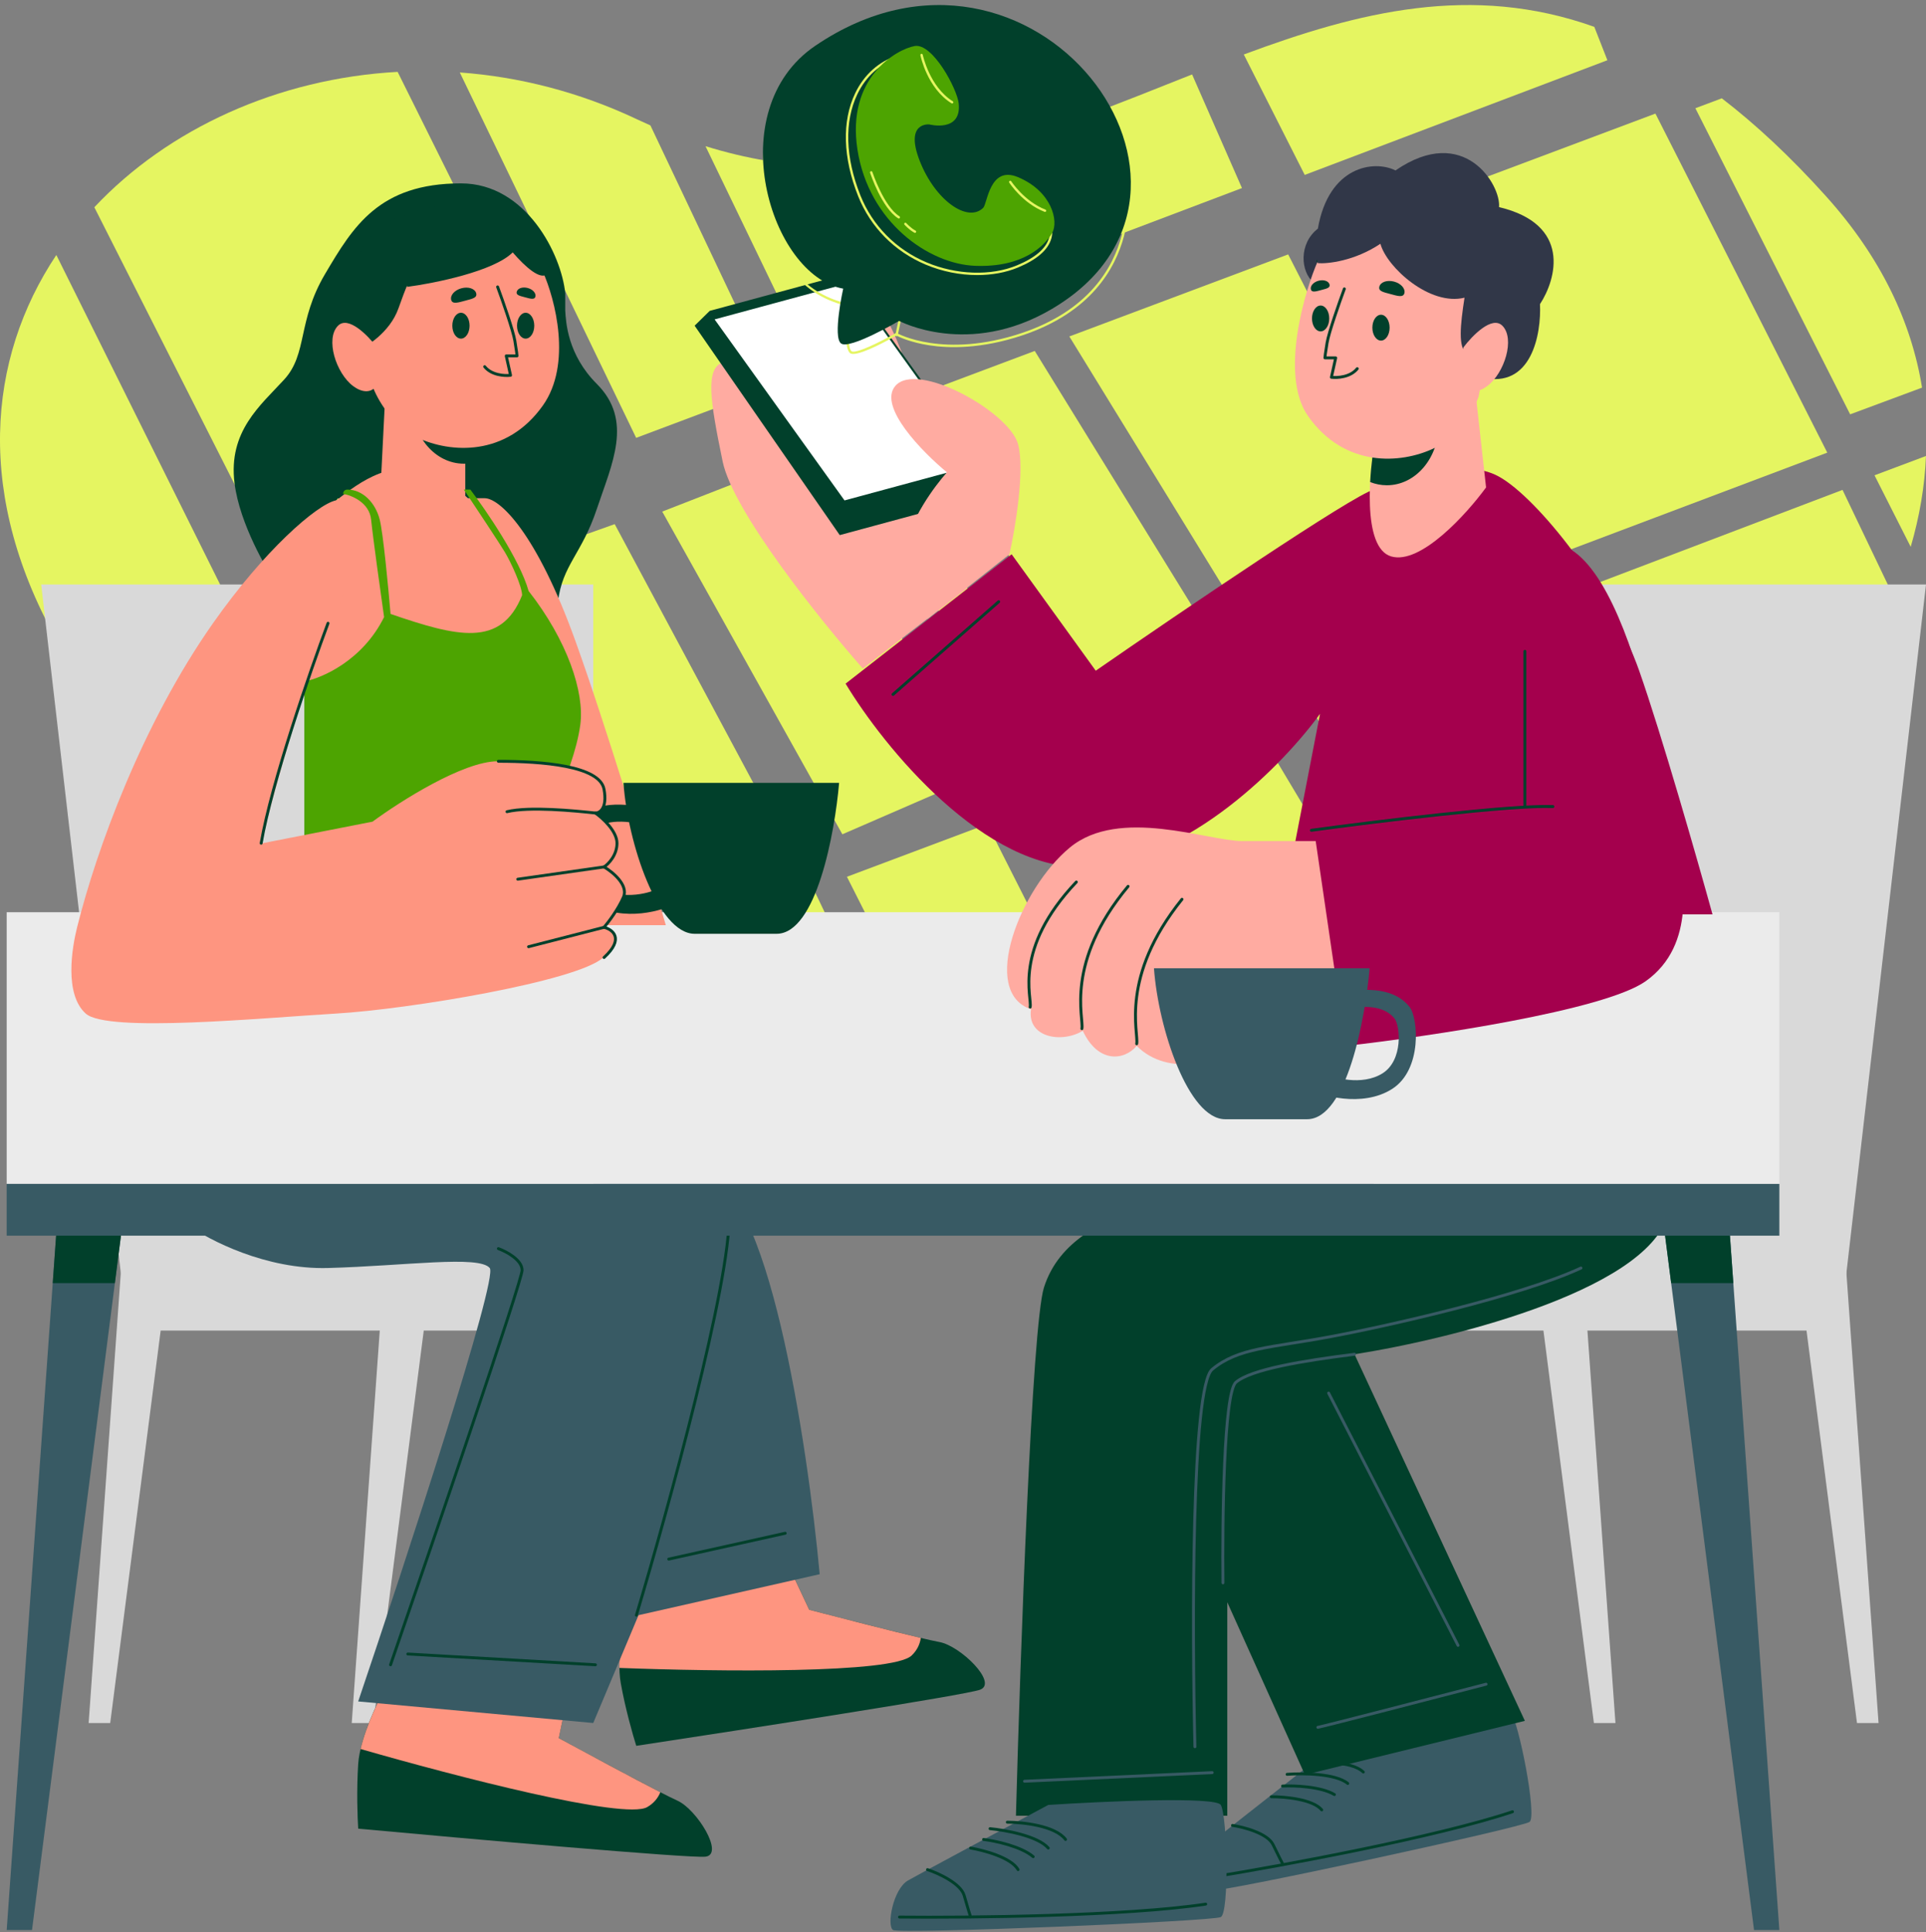 <svg xmlns="http://www.w3.org/2000/svg" width="300" height="301" viewBox="0 0 300 301" fill="none"><rect x="0" y="0" width="300" height="301" fill="#808080" stroke="none"/><path fill-rule="evenodd" clip-rule="evenodd" d="M91.802 71.284L61.936 11.195C43.308 12.214 26.191 20.048 14.693 32.286L43.58 89.366L91.802 71.284Z" fill="#E5F561"></path><path fill-rule="evenodd" clip-rule="evenodd" d="M193.453 29.298L185.684 11.595C174.53 16.008 163.236 20.72 151.439 23.52L158.587 42.505L193.453 29.298Z" fill="#E5F561"></path><path fill-rule="evenodd" clip-rule="evenodd" d="M250.373 9.382L248.334 4.183C229.257 -2.635 211.561 1.848 193.737 8.488L203.229 27.247L250.373 9.382Z" fill="#E5F561"></path><path fill-rule="evenodd" clip-rule="evenodd" d="M8.773 39.721C-1.987 55.87 -4.004 77.41 9.272 100.511L34.319 91.118L8.773 39.721Z" fill="#E5F561"></path><path fill-rule="evenodd" clip-rule="evenodd" d="M16.065 110.695C25.614 123.236 39.803 136.065 59.633 148.593C61.855 149.997 64.097 151.329 66.352 152.603L39.447 102.354L16.065 110.695Z" fill="#E5F561"></path><path fill-rule="evenodd" clip-rule="evenodd" d="M46.243 99.31L75.417 151.821L123.64 133.739L95.748 81.646L46.243 99.31Z" fill="#E5F561"></path><path fill-rule="evenodd" clip-rule="evenodd" d="M103.152 79.693L131.21 129.963L152.033 120.922L125.256 71.072L103.152 79.693Z" fill="#E5F561"></path><path fill-rule="evenodd" clip-rule="evenodd" d="M120.56 60.146L101.312 19.539C100.645 19.244 99.977 18.941 99.304 18.622C90.199 14.307 80.816 11.953 71.618 11.285L99.091 68.208L120.56 60.146Z" fill="#E5F561"></path><path fill-rule="evenodd" clip-rule="evenodd" d="M136.228 54.08L128.596 25.984C122.544 25.76 116.322 24.769 109.891 22.77L126.817 57.842L136.228 54.08Z" fill="#E5F561"></path><path fill-rule="evenodd" clip-rule="evenodd" d="M151.418 46.997L143.907 25.013C141.036 25.466 138.134 25.782 135.192 25.933L142.006 50.757L151.418 46.997Z" fill="#E5F561"></path><path fill-rule="evenodd" clip-rule="evenodd" d="M238.387 94.796L254.064 123.071L282.737 113.066C287.854 106.537 291.961 99.74 294.891 92.815L286.998 76.314L238.387 94.796Z" fill="#E5F561"></path><path fill-rule="evenodd" clip-rule="evenodd" d="M288.186 64.544L299.383 60.384C297.724 50.105 292.93 40.021 284.437 30.581C278.874 24.396 273.469 19.368 268.192 15.315L264.076 16.859L288.186 64.544Z" fill="#E5F561"></path><path fill-rule="evenodd" clip-rule="evenodd" d="M205.781 37.226L205.87 37.306L232.64 90.123L284.623 70.51L257.854 17.694L205.781 37.226Z" fill="#E5F561"></path><path fill-rule="evenodd" clip-rule="evenodd" d="M166.564 52.412L194.877 98.52L224.972 87.227L200.65 39.629L166.564 52.412Z" fill="#E5F561"></path><path fill-rule="evenodd" clip-rule="evenodd" d="M146.956 60.005L166.046 109.742L189.68 100.896L161.177 54.668L146.956 60.005Z" fill="#E5F561"></path><path fill-rule="evenodd" clip-rule="evenodd" d="M203.095 108.464L230.275 153.789C238.422 149.796 246.085 145.299 253.138 140.406L231.653 97.779L203.095 108.464Z" fill="#E5F561"></path><path fill-rule="evenodd" clip-rule="evenodd" d="M259.734 135.576C264.558 131.846 269.039 127.926 273.125 123.853L257.405 129.8L259.734 135.576Z" fill="#E5F561"></path><path fill-rule="evenodd" clip-rule="evenodd" d="M170.476 121.179L188.647 168.522C200.335 165.837 211.585 162.104 222.153 157.533L194.971 112.042L170.476 121.179Z" fill="#E5F561"></path><path fill-rule="evenodd" clip-rule="evenodd" d="M292.018 74.027L291.992 74.066L297.618 85.188C298.991 80.489 299.803 75.755 300 71.03L292.018 74.027Z" fill="#E5F561"></path><path fill-rule="evenodd" clip-rule="evenodd" d="M132.72 68.256L156.848 116.292L159.703 115.186L140.51 65.184L132.72 68.256Z" fill="#E5F561"></path><path fill-rule="evenodd" clip-rule="evenodd" d="M131.921 136.58L150.46 173.285C158.87 173.118 167.205 172.363 175.383 171.082L153.777 128.376L131.921 136.58Z" fill="#E5F561"></path><path fill-rule="evenodd" clip-rule="evenodd" d="M126.901 138.867L78.29 157.35L79.797 159.382C96.188 166.677 113.183 170.877 130.136 172.517L141.354 169.089L126.901 138.867Z" fill="#E5F561"></path><path d="M285.891 174.352H277.157L289.25 268.405H292.609L285.891 174.352Z" fill="#D9D9D9"></path><path d="M244.911 174.352H236.177L248.27 268.405H251.629L244.911 174.352Z" fill="#D9D9D9"></path><path d="M214.008 91.046H300L286.564 207.27H214.008V91.046Z" fill="#D9D9D9"></path><path d="M20.525 174.352H29.259L17.166 268.405H13.807L20.525 174.352Z" fill="#D9D9D9"></path><path d="M61.505 174.352H70.239L58.146 268.405H54.787L61.505 174.352Z" fill="#D9D9D9"></path><path d="M92.408 91.046H6.416L19.852 207.27H92.408V91.046Z" fill="#D9D9D9"></path><path d="M189.286 286.526C190.955 285.145 202.98 275.735 208.784 271.203C217.182 269.175 234.234 265.415 235.259 266.601C236.539 268.083 239.459 282.918 238.251 283.81C237.042 284.702 189.401 295.03 188.293 294.541C187.185 294.051 187.2 288.253 189.286 286.526Z" fill="#385A64"></path><path d="M191.978 284.355C193.728 284.618 197.442 285.587 198.294 287.348C199.146 289.109 199.694 290.173 199.862 290.485M188.941 292.383C199.55 290.652 223.733 286.198 235.59 282.228M198.021 279.894C200.064 279.88 204.496 280.269 205.877 281.938M199.777 278.225C201.58 278.139 205.719 278.283 207.849 279.55M200.482 276.398C202.837 276.216 208.024 276.246 209.935 277.823M202.957 274.945C205.273 274.542 210.396 274.197 212.352 276.039" stroke="#01402B" stroke-width="0.452" stroke-linecap="round" stroke-linejoin="round"></path><path d="M162.613 200.551C164.964 193.161 172.018 190.138 177.729 188.122H260.025C258.413 200.483 226.659 208.5 210.983 210.964L237.52 268.068L203.257 276.465L191.165 249.593V282.847H158.246C158.918 257.878 160.732 206.463 162.613 200.551Z" fill="#01402B"></path><path d="M141.448 292.924C143.329 291.849 156.788 284.638 163.282 281.167C171.904 280.607 189.348 279.824 190.155 281.167C191.162 282.847 191.498 297.962 190.155 298.634C188.811 299.306 140.105 301.322 139.097 300.65C138.089 299.978 139.097 294.267 141.448 292.924Z" fill="#385A64"></path><path d="M144.473 291.244C146.152 291.804 149.645 293.394 150.183 295.275C150.72 297.156 151.079 298.298 151.191 298.634M140.106 298.634C150.855 298.746 175.443 298.5 187.804 296.619M151.191 287.885C153.206 288.221 157.506 289.363 158.581 291.244M153.206 286.542C154.998 286.766 159.051 287.617 160.932 289.229M154.214 284.862C156.565 285.086 161.671 286.004 163.283 287.885M156.901 283.854C159.252 283.854 164.358 284.392 165.971 286.542" stroke="#01402B" stroke-width="0.452" stroke-linecap="round" stroke-linejoin="round"></path><path d="M159.589 277.474L188.813 276.131M186.125 272.1C185.678 253.625 185.588 216.004 188.813 213.316C192.844 209.957 197.882 209.957 206.952 208.278C216.021 206.598 236.847 201.896 246.253 197.529M190.492 246.571C190.38 236.83 190.627 216.944 192.508 215.332C194.859 213.316 202.921 211.973 210.983 210.965M205.272 269.077C206.616 268.808 223.299 264.486 231.473 262.359M206.952 217.011L227.106 256.312" stroke="#385A64" stroke-width="0.452" stroke-linecap="round" stroke-linejoin="round"></path><path d="M55.795 274.785C56.063 270.755 58.818 265.044 60.161 262.693H88.713L87.034 270.755C92.184 273.554 103.09 279.421 105.509 280.496C108.532 281.839 112.899 288.894 109.875 289.229C107.457 289.498 72.814 286.43 55.795 284.863C55.683 283.183 55.526 278.816 55.795 274.785Z" fill="#01402B"></path><path fill-rule="evenodd" clip-rule="evenodd" d="M56.166 272.456C70.933 276.705 97.247 283.539 100.808 281.504C101.83 280.92 102.479 280.108 102.859 279.188C98.602 277.004 91.062 272.943 87.036 270.756L88.716 262.694H60.164C59.064 264.618 57.02 268.793 56.166 272.456Z" fill="#FE9580"></path><path d="M96.689 262.176C95.982 258.199 97.286 251.994 98.026 249.389L119.025 235.819L126.048 250.766C131.719 252.247 143.714 255.326 146.32 255.789C149.578 256.367 155.51 262.167 152.655 263.219C150.372 264.06 116.005 269.396 99.107 271.959C98.596 270.355 97.395 266.154 96.689 262.176Z" fill="#01402B"></path><path d="M96.486 259.825C111.841 260.407 139.027 260.725 141.995 257.895C142.847 257.083 143.282 256.139 143.43 255.154C138.773 254.056 130.479 251.923 126.046 250.766L119.024 235.818L98.024 249.389C97.418 251.521 96.435 256.065 96.486 259.825Z" fill="#FE9580"></path><path d="M51.091 197.526C41.417 197.795 32.504 193.16 29.257 190.808C51.874 188.345 99.595 183.418 109.538 183.418C119.481 183.418 125.774 224.623 127.677 245.225L99.461 251.607L92.407 268.403L55.793 265.044C63.183 243.21 77.627 199.139 76.284 197.526C74.604 195.511 63.183 197.191 51.091 197.526Z" fill="#385A64"></path><path d="M77.629 194.505C78.86 194.953 81.324 196.252 81.324 197.864C81.324 199.476 67.663 239.516 60.833 259.335M63.521 257.655L92.744 259.335M99.127 251.609C104.053 235.149 113.839 199.611 113.571 189.13M104.165 242.875L122.304 238.844" stroke="#01402B" stroke-width="0.452" stroke-linecap="round" stroke-linejoin="round"></path><rect x="1.041" y="142.104" width="276.115" height="42.324" fill="#EBEBEB"></rect><rect x="1.041" y="184.427" width="276.115" height="8.062" fill="#385A64"></rect><path d="M71.8 28.566C82.012 28.566 87.483 39.763 88.043 45.698V48.385C88.154 50.176 88.394 55.237 92.962 59.806C98.673 65.516 95.314 72.234 92.962 79.288C90.611 86.342 87.588 88.022 86.916 93.732C86.379 98.3 84.012 99.555 79.309 98.099L52.654 77.609L42.695 90.373C41.688 88.918 37.336 81.707 36.53 75.257C35.523 67.196 40.561 63.165 44.256 59.134C47.951 55.103 46.272 50.064 50.638 42.674C55.005 35.285 59.036 28.566 71.8 28.566Z" fill="#01402B"></path><path d="M60.042 60.815L59.37 74.251L72.471 77.946V66.189L60.042 60.815Z" fill="#FE9580"></path><ellipse cx="72.254" cy="62.828" rx="8.062" ry="9.405" fill="#01402B"></ellipse><path d="M75.494 77.61H68.776L80.533 144.12H103.71C101.023 134.938 94.439 113.216 89.603 99.78C83.556 82.985 77.846 77.61 75.494 77.61Z" fill="#FE9580"></path><path d="M65.2 73.242C59.49 71.898 54.451 76.265 50.756 79.288C47.397 81.954 47.397 85.28 47.397 92.544L47.397 92.724V131.689C59.266 131.241 83.809 128.532 87.034 121.276C91.065 112.207 89.385 105.825 83.003 92.724C76.621 79.624 70.911 74.585 65.2 73.242Z" fill="#FE9580"></path><path d="M81.324 92.725C81.324 91.381 79.644 87.686 78.636 86.006C77.83 84.663 74.046 78.952 72.254 76.265H73.262C75.725 79.512 80.988 87.216 82.332 92.053C88.378 99.778 91.065 107.84 90.393 112.879C89.856 116.91 87.93 121.724 87.034 123.628L47.397 136.728V106.161C50.211 105.62 56.496 102.862 59.826 96.128C59.266 92.194 58.079 83.655 57.81 80.968C57.542 78.281 54.787 77.161 53.444 76.937C53.444 76.713 53.578 76.265 54.115 76.265C56.467 76.265 58.482 78.281 59.154 80.968C59.691 83.118 60.498 91.646 60.834 95.642C71.205 99.187 78.035 100.946 81.324 92.725Z" fill="#4DA401"></path><path d="M84.563 63.165C89.131 56.716 86.466 46.594 84.563 42.339C82.435 39.428 78.113 33.605 77.845 33.605C77.576 33.605 67.655 36.069 62.729 37.3L55.675 48.049L58.026 60.142C58.698 62.045 61.049 66.323 65.08 68.204C70.119 70.555 78.852 71.227 84.563 63.165Z" fill="#FE9580"></path><path d="M62.059 48.049C60.716 51.811 57.021 54.095 55.341 54.767C51.31 50.065 54.669 38.643 59.372 35.284C64.075 31.925 76.839 30.246 79.862 31.589C82.885 32.933 86.244 41.666 85.237 42.674C84.229 43.682 81.878 41.666 79.862 39.315C76.906 42.271 67.658 44.13 63.403 44.69C63.515 44.242 63.403 44.287 62.059 48.049Z" fill="#01402B"></path><ellipse cx="71.799" cy="50.736" rx="1.344" ry="2.015" fill="#01402B"></ellipse><path d="M71.879 44.904C72.954 44.616 73.982 44.963 74.174 45.68C74.366 46.397 73.556 46.546 72.481 46.834C71.406 47.122 70.472 47.44 70.28 46.723C70.088 46.007 70.804 45.192 71.879 44.904Z" fill="#01402B"></path><path d="M82.199 44.863C81.398 44.648 80.632 44.907 80.489 45.441C80.346 45.976 80.949 46.087 81.751 46.302C82.552 46.516 83.247 46.753 83.39 46.219C83.534 45.685 83 45.078 82.199 44.863Z" fill="#01402B"></path><ellipse cx="81.876" cy="50.736" rx="1.344" ry="2.015" fill="#01402B"></ellipse><path d="M77.509 44.69C78.293 46.818 79.928 51.476 80.196 53.088C80.465 54.7 80.532 55.327 80.532 55.439H78.853L79.525 58.463C78.629 58.575 76.569 58.463 75.494 57.119" stroke="#01402B" stroke-width="0.452" stroke-linecap="round" stroke-linejoin="round"></path><path fill-rule="evenodd" clip-rule="evenodd" d="M99.678 125.643C93.632 124.635 90.945 126.314 89.601 127.994C88.257 129.673 87.586 137.735 92.288 140.759C96.991 143.782 103.709 141.766 105.053 140.759C106.128 139.952 101.918 130.345 99.678 125.643ZM98.888 128.198C94.732 127.522 92.885 128.649 91.961 129.776C91.037 130.904 90.576 136.314 93.808 138.343C97.041 140.372 101.659 139.02 102.583 138.343C103.322 137.802 100.428 131.355 98.888 128.198Z" fill="#01402B"></path><path d="M52.654 50.736C54.266 49.124 57.357 52.303 58.7 54.095C60.38 60.477 57.693 62.156 55.005 60.141C52.318 58.126 50.639 52.751 52.654 50.736Z" fill="#FE9580"></path><path d="M58.028 127.996L40.896 131.355C40.896 129.004 48.622 101.795 52.317 95.077C56.012 88.359 55.34 77.274 52.317 77.946C49.294 78.618 41.092 85.811 33.171 97.092C22.086 112.88 15.031 132.362 12.008 144.455C11.206 147.665 9.993 154.868 13.352 157.891C16.711 160.914 40.896 158.563 52.317 157.891C63.738 157.219 89.939 152.853 93.969 149.158C97.194 146.202 95.313 144.791 93.969 144.455C94.641 143.671 96.186 141.633 96.993 139.752C97.799 137.871 95.313 135.833 93.969 135.05C94.641 134.602 95.985 133.236 95.985 131.355C95.985 129.474 93.746 127.436 92.626 126.652C93.298 126.652 94.507 125.913 93.969 122.957C93.298 119.262 84.228 118.59 77.51 118.59C72.136 118.59 62.282 124.861 58.028 127.996Z" fill="#FE9580"></path><path d="M77.629 118.59C84.347 118.59 93.417 119.262 94.088 122.957C94.626 125.913 93.417 126.652 92.745 126.652C93.865 127.436 96.104 129.474 96.104 131.355C96.104 133.236 94.76 134.602 94.088 135.05C95.432 135.833 97.918 137.871 97.112 139.752C96.305 141.633 94.76 143.671 94.088 144.455C95.432 144.791 97.313 146.202 94.088 149.158" stroke="#01402B" stroke-width="0.452" stroke-linecap="round" stroke-linejoin="round"></path><path d="M51.093 97.092C48.293 104.594 42.292 121.949 40.679 131.354" stroke="#01402B" stroke-width="0.452" stroke-linecap="round"></path><path d="M92.744 126.651C89.497 126.301 82.465 125.602 78.972 126.443M94.087 135.048L80.651 136.96M94.087 144.454L82.331 147.477" stroke="#01402B" stroke-width="0.452" stroke-linecap="round"></path><path d="M130.702 121.949H97.112C97.784 131.355 102.486 145.463 108.197 145.463H120.961C127.142 145.463 130.031 129.787 130.702 121.949Z" fill="#01402B"></path><path d="M204.603 44.018C206.215 45.361 207.29 45.25 207.626 45.026C212.105 48.833 223.01 56.917 230.803 58.798C238.596 60.679 240.097 51.968 239.873 47.377C242.448 43.458 244.777 34.948 233.491 32.261C233.827 28.901 228.116 19.161 217.367 26.551C214.008 24.871 206.954 25.879 205.275 35.62C202.252 37.972 202.588 42.338 204.603 44.018Z" fill="#313748"></path><path d="M112.564 71.898C114.176 79.691 127.791 96.643 134.397 104.145L150.521 91.716L142.123 59.806C140.892 55.663 137.891 47.377 135.741 47.377C133.591 47.377 131.71 49.616 131.038 50.736C125.776 52.304 114.713 55.64 112.564 56.446C109.876 57.454 110.548 62.157 112.564 71.898Z" fill="#FFABA1"></path><path d="M170.676 104.481L157.575 86.342L131.711 106.496C137.645 116.349 153.477 135.854 169.332 135.048C185.187 134.242 200.123 118.813 205.61 111.199L199.564 142.438H266.745C264.393 133.928 258.817 114.424 255.324 104.481C250.957 92.053 239.536 77.608 233.49 74.249C227.444 70.89 218.038 75.257 214.008 76.265C210.783 77.071 183.776 95.411 170.676 104.481Z" fill="#A4004D"></path><path d="M216.694 86.678C212.126 85.334 213.223 73.354 214.343 67.531L229.458 57.79L231.474 75.929C228.451 80.072 221.262 88.022 216.694 86.678Z" fill="#FFABA1"></path><path d="M205.273 40.658C207.737 40.434 213.067 39.449 214.679 37.299" stroke="#01402B" stroke-width="0.452" stroke-linecap="round"></path><path fill-rule="evenodd" clip-rule="evenodd" d="M216.023 75.593C220.476 75.593 224.085 71.382 224.085 66.187C224.085 64.619 223.756 63.141 223.174 61.84L214.343 67.531C213.956 69.546 213.571 72.299 213.422 75.093C214.238 75.417 215.113 75.593 216.023 75.593Z" fill="#01402B"></path><path d="M203.765 64.846C199.197 58.396 203.37 44.915 205.274 40.661C207.401 37.749 210.215 35.286 210.483 35.286C210.752 35.286 220.673 37.749 225.599 38.981L232.653 49.73L230.302 61.823C229.63 63.726 227.279 68.003 223.248 69.884C218.209 72.236 209.476 72.908 203.765 64.846Z" fill="#FFABA1"></path><path d="M215.017 37.974C210.986 40.661 206.843 41.109 205.276 40.997C204.469 39.384 207.851 34.502 209.642 32.263C215.129 32.151 226.169 31.994 226.438 32.263C226.706 32.532 232.148 39.541 234.835 43.012L231.812 56.448C231.14 56.336 229.528 55.911 228.453 55.105C227.109 54.097 227.445 50.738 228.117 46.371C222.743 47.715 216.025 41.669 215.017 37.974Z" fill="#313748"></path><path d="M234.01 50.737C232.398 49.125 229.307 52.304 227.964 54.096C226.284 60.478 228.971 62.157 231.659 60.142C234.346 58.127 236.025 52.752 234.01 50.737Z" fill="#FFABA1"></path><path d="M108.197 50.736L110.549 48.425L131.675 42.704L155.959 76.546L130.801 83.357L108.197 50.736Z" fill="#01402B"></path><path d="M111.309 49.754L132.273 44.078L152.509 72.278L131.545 77.954L111.309 49.754Z" fill="white"></path><path d="M235.842 126.316C235.058 112.432 234.901 84.663 240.544 84.663C253.981 82.648 260.699 129.003 261.37 132.698C262.042 136.393 264.394 147.142 256.332 152.852C249.883 157.421 222.517 161.474 209.641 162.929L203.931 129.003L235.842 126.316Z" fill="#A4004D"></path><path d="M204.268 129.34C214.121 127.997 235.44 125.376 241.889 125.645" stroke="#01402B" stroke-width="0.452" stroke-linecap="round" stroke-linejoin="round"></path><path d="M193.516 131.017H204.937L208.968 158.561H192.173C192.061 159.233 191.703 161.047 191.165 162.928C190.493 165.279 182.096 167.966 177.057 162.928C175.042 165.279 171.011 165.615 168.66 160.576C165.301 162.592 159.926 161.584 160.598 157.217C152.536 154.53 158.918 138.407 166.644 132.025C174.37 125.642 188.142 131.017 193.516 131.017Z" fill="#FFABA1"></path><ellipse cx="1.344" cy="2.015" rx="1.344" ry="2.015" transform="matrix(-1 0 0 1 216.452 49.029)" fill="#01402B"></ellipse><path d="M217.15 43.868C216.074 43.58 215.047 43.927 214.855 44.644C214.663 45.361 215.473 45.51 216.548 45.798C217.623 46.086 218.557 46.404 218.749 45.687C218.941 44.97 218.225 44.156 217.15 43.868Z" fill="#01402B"></path><path d="M205.382 43.734C206.184 43.519 206.949 43.778 207.092 44.312C207.235 44.847 206.632 44.958 205.831 45.173C205.03 45.387 204.334 45.624 204.191 45.09C204.048 44.556 204.581 43.949 205.382 43.734Z" fill="#01402B"></path><ellipse cx="1.344" cy="2.015" rx="1.344" ry="2.015" transform="matrix(-1 0 0 1 207.047 47.593)" fill="#01402B"></ellipse><path d="M209.398 44.999C208.614 47.127 206.979 51.785 206.711 53.397C206.442 55.01 206.375 55.636 206.375 55.748H208.054L207.383 58.772C208.278 58.884 210.338 58.772 211.413 57.428" stroke="#01402B" stroke-width="0.452" stroke-linecap="round" stroke-linejoin="round"></path><path d="M158.584 69.211C159.658 73.242 158.136 82.311 157.24 86.342L144.475 96.419C143.132 94.516 140.579 89.634 141.116 85.334C141.654 81.035 145.595 75.705 147.499 73.578C143.692 70.443 136.75 63.366 139.437 60.142C142.796 56.111 157.24 64.172 158.584 69.211Z" fill="#FFABA1"></path><path fill-rule="evenodd" clip-rule="evenodd" d="M209.478 154.5C215.524 153.492 218.211 155.171 219.555 156.851C220.898 158.53 221.57 166.592 216.868 169.615C212.165 172.639 205.447 170.623 204.103 169.615C203.028 168.809 207.238 159.202 209.478 154.5ZM210.268 157.055C214.424 156.379 216.271 157.506 217.195 158.633C218.119 159.761 218.58 165.171 215.348 167.2C212.115 169.229 207.497 167.877 206.573 167.2C205.834 166.659 208.728 160.211 210.268 157.055Z" fill="#385A64"></path><path d="M213.336 150.836H179.746C180.418 160.241 185.12 174.349 190.831 174.349H203.595C209.776 174.349 212.664 158.674 213.336 150.836Z" fill="#385A64"></path><path d="M155.56 93.732L139.1 108.176" stroke="#01402B" stroke-width="0.452" stroke-linecap="round" stroke-linejoin="round"></path><path d="M177.056 162.594C177.392 160.914 174.369 152.18 184.11 140.088" stroke="#01402B" stroke-width="0.452" stroke-linecap="round" stroke-linejoin="round"></path><path d="M168.518 160.241C168.861 158.587 165.777 149.983 175.714 138.071" stroke="#01402B" stroke-width="0.452" stroke-linecap="round" stroke-linejoin="round"></path><path d="M160.458 156.882C160.8 155.429 157.717 147.868 167.653 137.4" stroke="#01402B" stroke-width="0.452" stroke-linecap="round" stroke-linejoin="round"></path><path d="M237.521 125.644C237.521 118.59 237.521 103.878 237.521 101.459" stroke="#01402B" stroke-width="0.452" stroke-linecap="round" stroke-linejoin="round"></path><path d="M269.269 189.803H259.016L273.212 300.652H277.155L269.269 189.803Z" fill="#385A64"></path><path d="M269.46 192.491H259.361L260.307 199.881H269.986L269.46 192.491Z" fill="#01402B"></path><path d="M8.931 189.803H19.183L4.988 300.652H1.044L8.931 189.803Z" fill="#385A64"></path><path d="M8.74 192.491H18.839L17.893 199.881H8.214L8.74 192.491Z" fill="#01402B"></path><path d="M132.901 55.133C132.686 55.133 132.515 55.092 132.402 55.001C131.416 54.212 131.901 49.741 131.959 49.234C131.967 49.186 131.992 49.143 132.031 49.113C132.069 49.084 132.117 49.071 132.166 49.076C132.214 49.082 132.258 49.106 132.289 49.143C132.32 49.181 132.335 49.229 132.331 49.277C132.119 51.114 132.014 54.213 132.635 54.709C133.211 55.171 137.007 53.339 139.518 51.894C139.576 51.861 139.646 51.861 139.704 51.893C139.776 51.934 147.014 55.938 159.151 51.879C169.624 48.375 173.397 41.675 174.718 36.672C176.152 31.241 175.091 26.573 175.08 26.526C175.069 26.478 175.078 26.427 175.104 26.385C175.13 26.343 175.172 26.314 175.22 26.302C175.244 26.296 175.268 26.295 175.293 26.299C175.317 26.303 175.34 26.312 175.361 26.325C175.382 26.338 175.4 26.355 175.414 26.375C175.428 26.395 175.438 26.417 175.444 26.441C175.455 26.488 176.535 31.233 175.083 36.753C173.741 41.85 169.908 48.674 159.269 52.233C152.845 54.382 147.824 54.267 144.744 53.792C141.783 53.335 140.032 52.489 139.614 52.27C138.531 52.889 134.499 55.132 132.901 55.133Z" fill="#E5F561"></path><path d="M139.654 52.38C139.626 52.38 139.599 52.374 139.574 52.362C139.549 52.35 139.527 52.333 139.509 52.311C139.491 52.289 139.479 52.264 139.472 52.237C139.466 52.21 139.465 52.182 139.471 52.155L139.906 50.087C139.917 50.04 139.946 49.998 139.987 49.972C140.029 49.946 140.078 49.937 140.126 49.947C140.174 49.957 140.216 49.986 140.243 50.026C140.27 50.067 140.28 50.116 140.271 50.164L139.837 52.232C139.818 52.32 139.741 52.38 139.654 52.38ZM132.188 47.714C132.175 47.714 132.161 47.712 132.148 47.709C125.43 46.242 121.047 41.214 119.475 33.167C118.293 27.116 119.115 21.425 119.124 21.368C119.127 21.344 119.136 21.32 119.148 21.299C119.161 21.278 119.178 21.26 119.197 21.246C119.217 21.231 119.239 21.22 119.263 21.215C119.287 21.209 119.312 21.207 119.336 21.211C119.36 21.215 119.383 21.223 119.404 21.236C119.425 21.248 119.444 21.265 119.458 21.285C119.473 21.304 119.483 21.327 119.489 21.35C119.495 21.374 119.496 21.399 119.493 21.423C119.485 21.479 118.671 27.115 119.843 33.105C121.408 41.101 125.575 45.892 132.227 47.345C132.272 47.354 132.312 47.38 132.34 47.418C132.367 47.455 132.379 47.501 132.374 47.547C132.369 47.593 132.347 47.636 132.313 47.666C132.279 47.697 132.234 47.714 132.188 47.714Z" fill="#E5F561"></path><path d="M126.988 7.133C112.169 17.196 119.957 42.956 131.34 44.965C131.34 44.965 129.666 52.498 131.005 53.502C132.345 54.507 140.045 49.987 140.045 49.987C140.045 49.987 150.846 55.775 163.815 48.145C195.119 29.732 160.889 -15.888 126.988 7.133Z" fill="#01402B"></path><path d="M152.226 42.85C149.547 42.85 146.752 42.303 144.186 41.22C139.322 39.168 135.587 35.383 133.667 30.562C131.284 24.581 131.119 18.886 133.202 14.526C134.587 11.626 136.916 9.544 139.758 8.663C139.781 8.656 139.806 8.653 139.83 8.656C139.854 8.658 139.878 8.665 139.9 8.676C139.922 8.688 139.941 8.703 139.957 8.722C139.972 8.741 139.984 8.763 139.991 8.786C139.999 8.809 140.001 8.834 139.999 8.858C139.997 8.883 139.99 8.907 139.978 8.928C139.967 8.95 139.951 8.969 139.932 8.985C139.914 9.001 139.892 9.013 139.868 9.02C137.127 9.869 134.879 11.882 133.539 14.687C131.501 18.952 131.67 24.541 134.014 30.424C135.896 35.151 139.56 38.863 144.331 40.876C148.972 42.834 154.365 43.01 158.407 41.334C161.242 40.158 162.921 38.721 163.398 37.063C163.853 35.477 163.001 34.254 162.993 34.241C162.964 34.201 162.953 34.151 162.961 34.102C162.969 34.053 162.996 34.01 163.037 33.981C163.077 33.953 163.127 33.941 163.176 33.95C163.225 33.958 163.268 33.985 163.297 34.025C163.337 34.081 164.261 35.41 163.756 37.167C163.247 38.939 161.495 40.457 158.55 41.678C156.661 42.462 154.485 42.85 152.226 42.85Z" fill="#E5F561"></path><path d="M144.758 19.385C144.758 19.385 149.798 20.692 149.331 16.119C149.102 13.874 145.259 6.651 142.453 7.173C139.647 7.696 131.822 12.072 133.559 23.305C135.296 34.538 144.595 41.15 151.944 41.411C159.294 41.672 162.688 38.367 163.89 36.278C164.91 34.507 163.89 29.838 158.571 27.598C154.129 25.728 153.812 31.729 153.143 32.382C150.721 34.749 145.67 31.217 143.265 25.078C140.86 18.94 144.758 19.385 144.758 19.385Z" fill="#4DA401"></path><path d="M148.306 16.119C148.272 16.119 148.238 16.11 148.207 16.091C144.449 13.742 143.406 8.806 143.363 8.597C143.355 8.549 143.366 8.5 143.394 8.461C143.421 8.421 143.463 8.393 143.51 8.384C143.557 8.374 143.607 8.383 143.647 8.409C143.688 8.435 143.717 8.476 143.729 8.522C143.739 8.572 144.785 13.512 148.404 15.774C148.439 15.796 148.465 15.828 148.48 15.866C148.494 15.904 148.496 15.945 148.485 15.984C148.474 16.023 148.45 16.057 148.418 16.082C148.386 16.106 148.346 16.119 148.306 16.119ZM162.771 33.012C162.749 33.012 162.726 33.008 162.704 32.999C159.327 31.686 157.287 28.578 157.202 28.447C157.175 28.405 157.165 28.355 157.176 28.306C157.186 28.258 157.215 28.215 157.257 28.189C157.278 28.175 157.301 28.166 157.325 28.162C157.349 28.157 157.374 28.157 157.397 28.163C157.421 28.168 157.444 28.178 157.464 28.192C157.485 28.205 157.502 28.223 157.515 28.244C157.535 28.275 159.577 31.383 162.839 32.651C162.88 32.667 162.914 32.696 162.935 32.734C162.956 32.772 162.963 32.817 162.955 32.859C162.947 32.902 162.924 32.941 162.891 32.969C162.857 32.996 162.815 33.012 162.771 33.012ZM140 34.038C139.965 34.038 139.931 34.029 139.9 34.01C137.353 32.405 135.602 27.134 135.529 26.91C135.515 26.863 135.52 26.813 135.542 26.77C135.565 26.727 135.604 26.694 135.65 26.679C135.696 26.663 135.747 26.667 135.79 26.689C135.834 26.71 135.868 26.748 135.884 26.794C135.902 26.847 137.665 32.161 140.099 33.693C140.134 33.715 140.16 33.747 140.174 33.785C140.189 33.823 140.19 33.864 140.179 33.903C140.168 33.942 140.144 33.976 140.112 34.001C140.08 34.025 140.04 34.038 140 34.038ZM142.519 36.278C142.489 36.278 142.458 36.27 142.429 36.254C141.57 35.778 140.913 35.032 140.886 35.001C140.87 34.983 140.857 34.961 140.85 34.938C140.842 34.915 140.838 34.89 140.84 34.866C140.842 34.841 140.848 34.817 140.859 34.795C140.87 34.773 140.885 34.754 140.903 34.738C140.922 34.721 140.943 34.709 140.966 34.701C140.99 34.693 141.014 34.69 141.039 34.692C141.063 34.693 141.087 34.7 141.109 34.711C141.131 34.722 141.151 34.737 141.167 34.755C141.173 34.762 141.81 35.484 142.61 35.928C142.646 35.949 142.675 35.98 142.691 36.018C142.707 36.056 142.71 36.098 142.7 36.138C142.689 36.178 142.666 36.214 142.633 36.239C142.601 36.264 142.561 36.278 142.519 36.278Z" fill="#E5F561"></path></svg>